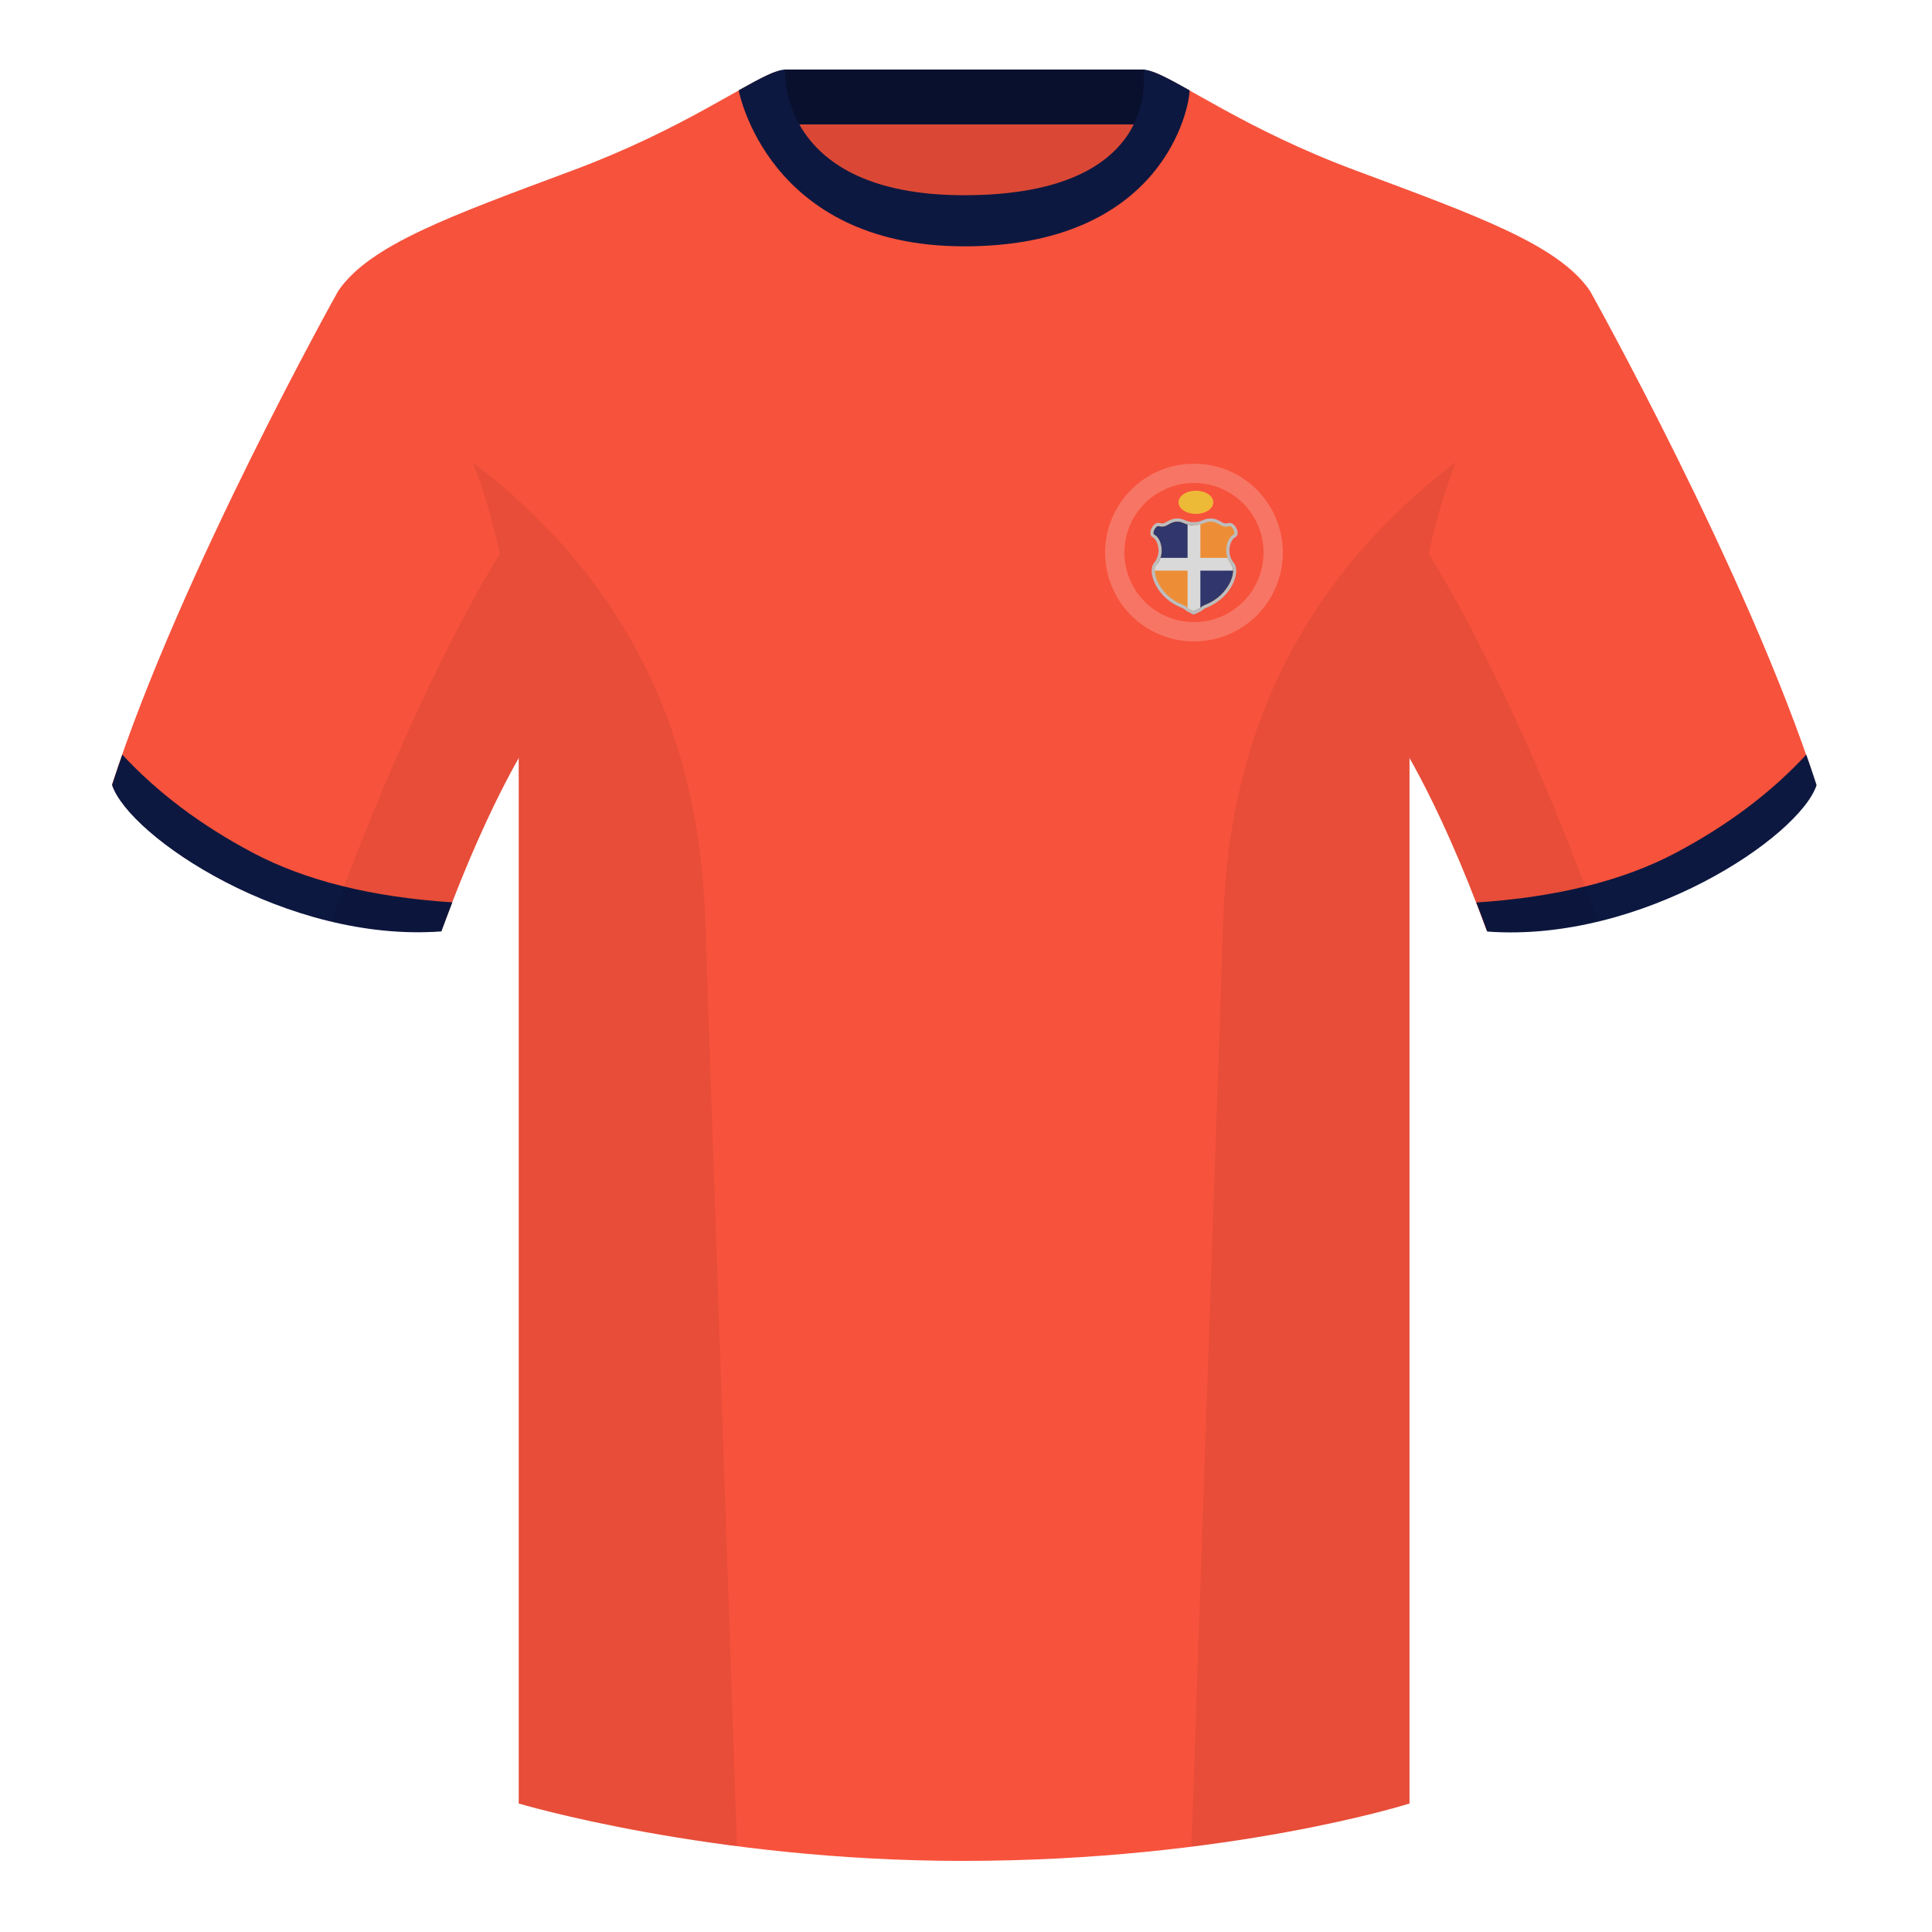 <?xml version="1.0" encoding="UTF-8"?><svg width="500" height="500" viewBox="0 0 500 500" fill="none" xmlns="http://www.w3.org/2000/svg"><path fill-rule="evenodd" clip-rule="evenodd" d="M203.006 109.193h93.643V21.898h-93.643v87.295z" fill="#DA4835"/><path fill-rule="evenodd" clip-rule="evenodd" d="M202.866 32.198h93.459v-14.2h-93.459v14.2z" fill="#08102E"/><path fill-rule="evenodd" clip-rule="evenodd" d="M249.514 57.705c-50.081 0-47.798-39.469-48.742-39.14-7.516 2.619-24.133 14.937-52.439 25.495-31.873 11.885-52.626 19.315-60.782 31.2 11.115 8.915 46.694 28.97 46.694 120.345v271.14S183.903 481.6 249.13 481.6c68.929 0 115.649-14.855 115.649-14.855v-271.14c0-91.375 35.579-111.43 46.699-120.345-8.157-11.885-28.91-19.315-60.783-31.2-28.359-10.577-44.981-22.919-52.478-25.509-.927-.32 4.178 39.154-48.703 39.154z" fill="#F7523C"/><path fill-rule="evenodd" clip-rule="evenodd" d="M87.55 75.26S46.788 148.06 29.003 203.03c4.445 13.375 45.208 40.86 85.232 37.885 13.34-36.4 24.46-52 24.46-52s2.963-95.085-51.145-113.655zm323.925 0S452.239 148.06 470.023 203.03c-4.445 13.375-45.207 40.86-85.232 37.885-13.34-36.4-24.459-52-24.459-52s-2.964-95.085 51.144-113.655z" fill="#F7523C"/><path fill-rule="evenodd" clip-rule="evenodd" d="M467.462 195.3c.936 2.666 1.827 5.303 2.667 7.899-4.445 13.375-45.208 40.86-85.232 37.885-.958-2.613-1.904-5.119-2.835-7.519 20.795-1.358 37.993-5.637 51.594-12.838 13.428-7.108 24.697-15.584 33.806-25.427zm-435.807 0c9.103 9.827 20.361 18.291 33.772 25.391 13.611 7.206 30.824 11.486 51.639 12.84-.931 2.4-1.877 4.905-2.834 7.517-40.024 2.975-80.787-24.51-85.232-37.885.836-2.585 1.723-5.209 2.655-7.863zM249.577 63.751c51.478 0 58.278-35.895 58.278-40.38-5.772-3.24-9.728-5.345-12.008-5.345 0 0 5.882 32.495-46.335 32.495-48.52 0-46.335-32.495-46.335-32.495-2.28 0-6.236 2.105-12.003 5.345 0 0 7.368 40.38 58.403 40.38z" fill="#0D1840"/><path fill-rule="evenodd" clip-rule="evenodd" d="M413.584 238.323c-9.287 2.238-19.064 3.316-28.797 2.592-8.198-22.369-15.558-36.883-20.013-44.748v270.577s-21.102 6.71-55.866 11.111l-.544-.06c1.88-54.795 5.722-166.47 8.276-240.705 2.055-59.755 31.085-95.29 60.099-117.44-2.675 6.781-5.072 14.606-6.999 23.667 7.354 11.852 24.435 42.069 43.83 94.964.005.014.01.028.014.042zM190.717 477.795c-34.248-4.401-56.476-11.051-56.476-11.051V196.172c-4.456 7.867-11.814 22.379-20.01 44.743-9.633.716-19.309-.332-28.511-2.524a1.056 1.056 0 01.02-.096c19.377-52.848 36.306-83.066 43.61-94.944-1.929-9.075-4.328-16.912-7.006-23.701 29.014 22.15 58.043 57.685 60.099 117.44 2.554 74.235 6.395 185.91 8.276 240.705h-.002z" fill="#000" fill-opacity=".07"/><path fill-rule="evenodd" clip-rule="evenodd" d="M332 143c0 12.703-10.297 23-23 23s-23-10.297-23-23 10.297-23 23-23 23 10.297 23 23zm-5 0c0 9.941-8.059 18-18 18s-18-8.059-18-18 8.059-18 18-18 18 8.059 18 18z" fill="#F77564"/><path d="M304.795 135c-1.132 0-1.775.375-2.369.721-.667.388-1.272.74-2.437.485-.801-.482-2.002 1.93-1.201 2.171 1.802.965 2.803 5.066.6 7.72-1.628 1.743.646 8.059 6.608 10.372.765.297 1.256.695 1.669 1.031l1.264.658 1.405-.658c.414-.336.904-.734 1.669-1.031 5.963-2.313 8.236-8.629 6.608-10.372-2.202-2.654-1.201-6.755.601-7.72.801-.241-.401-2.653-1.202-2.171-1.165.255-1.77-.097-2.437-.485-.593-.346-1.237-.721-2.368-.721-1.429 0-2.05.965-4.276.965-2.174 0-2.749-.965-4.134-.965z" stroke="#BDBDBD" stroke-width="1.654" stroke-linecap="square"/><path d="M304.795 135c-1.132 0-1.775.375-2.369.721-.667.388-1.272.74-2.437.485-.801-.482-2.002 1.93-1.201 2.171 1.802.965 2.803 5.066.6 7.72-1.628 1.743.646 8.059 6.608 10.372.765.297 1.256.695 1.669 1.031l1.264.658 1.405-.658c.414-.336.904-.734 1.669-1.031 5.963-2.313 8.236-8.629 6.608-10.372-2.202-2.654-1.201-6.755.601-7.72.801-.241-.401-2.653-1.202-2.171-1.165.255-1.77-.097-2.437-.485-.593-.346-1.237-.721-2.368-.721-1.429 0-2.05.965-4.276.965-2.174 0-2.749-.965-4.134-.965z" fill="#ED8E37"/><path d="M304.795 135c-1.132 0-1.775.375-2.369.721-.667.388-1.272.74-2.437.485-.801-.482-2.002 1.93-1.201 2.171 1.802.965 2.803 5.066.6 7.72h9.541v12.061l1.405-.658c.414-.336.904-.734 1.669-1.031 5.963-2.313 8.236-8.629 6.608-10.372h-9.682v-10.132c-2.174 0-2.749-.965-4.134-.965z" fill="#31376C"/><path d="M310.654 135.731c-.463.135-1.012.234-1.725.234-.649 0-1.155-.086-1.583-.207v8.615h-7.003c-.204.608-.516 1.194-.955 1.723-.335.36-.505.913-.511 1.586h8.469v9.563c.113.087.218.173.319.255l1.264.658 1.405-.658c.101-.082.207-.168.32-.255v-9.563h8.469c-.006-.673-.176-1.226-.512-1.586-.439-.529-.75-1.115-.954-1.723h-7.003v-8.642z" fill="#D9D9D9"/><ellipse cx="309.5" cy="130" rx="4.5" ry="3" fill="#EDBA37"/></svg>